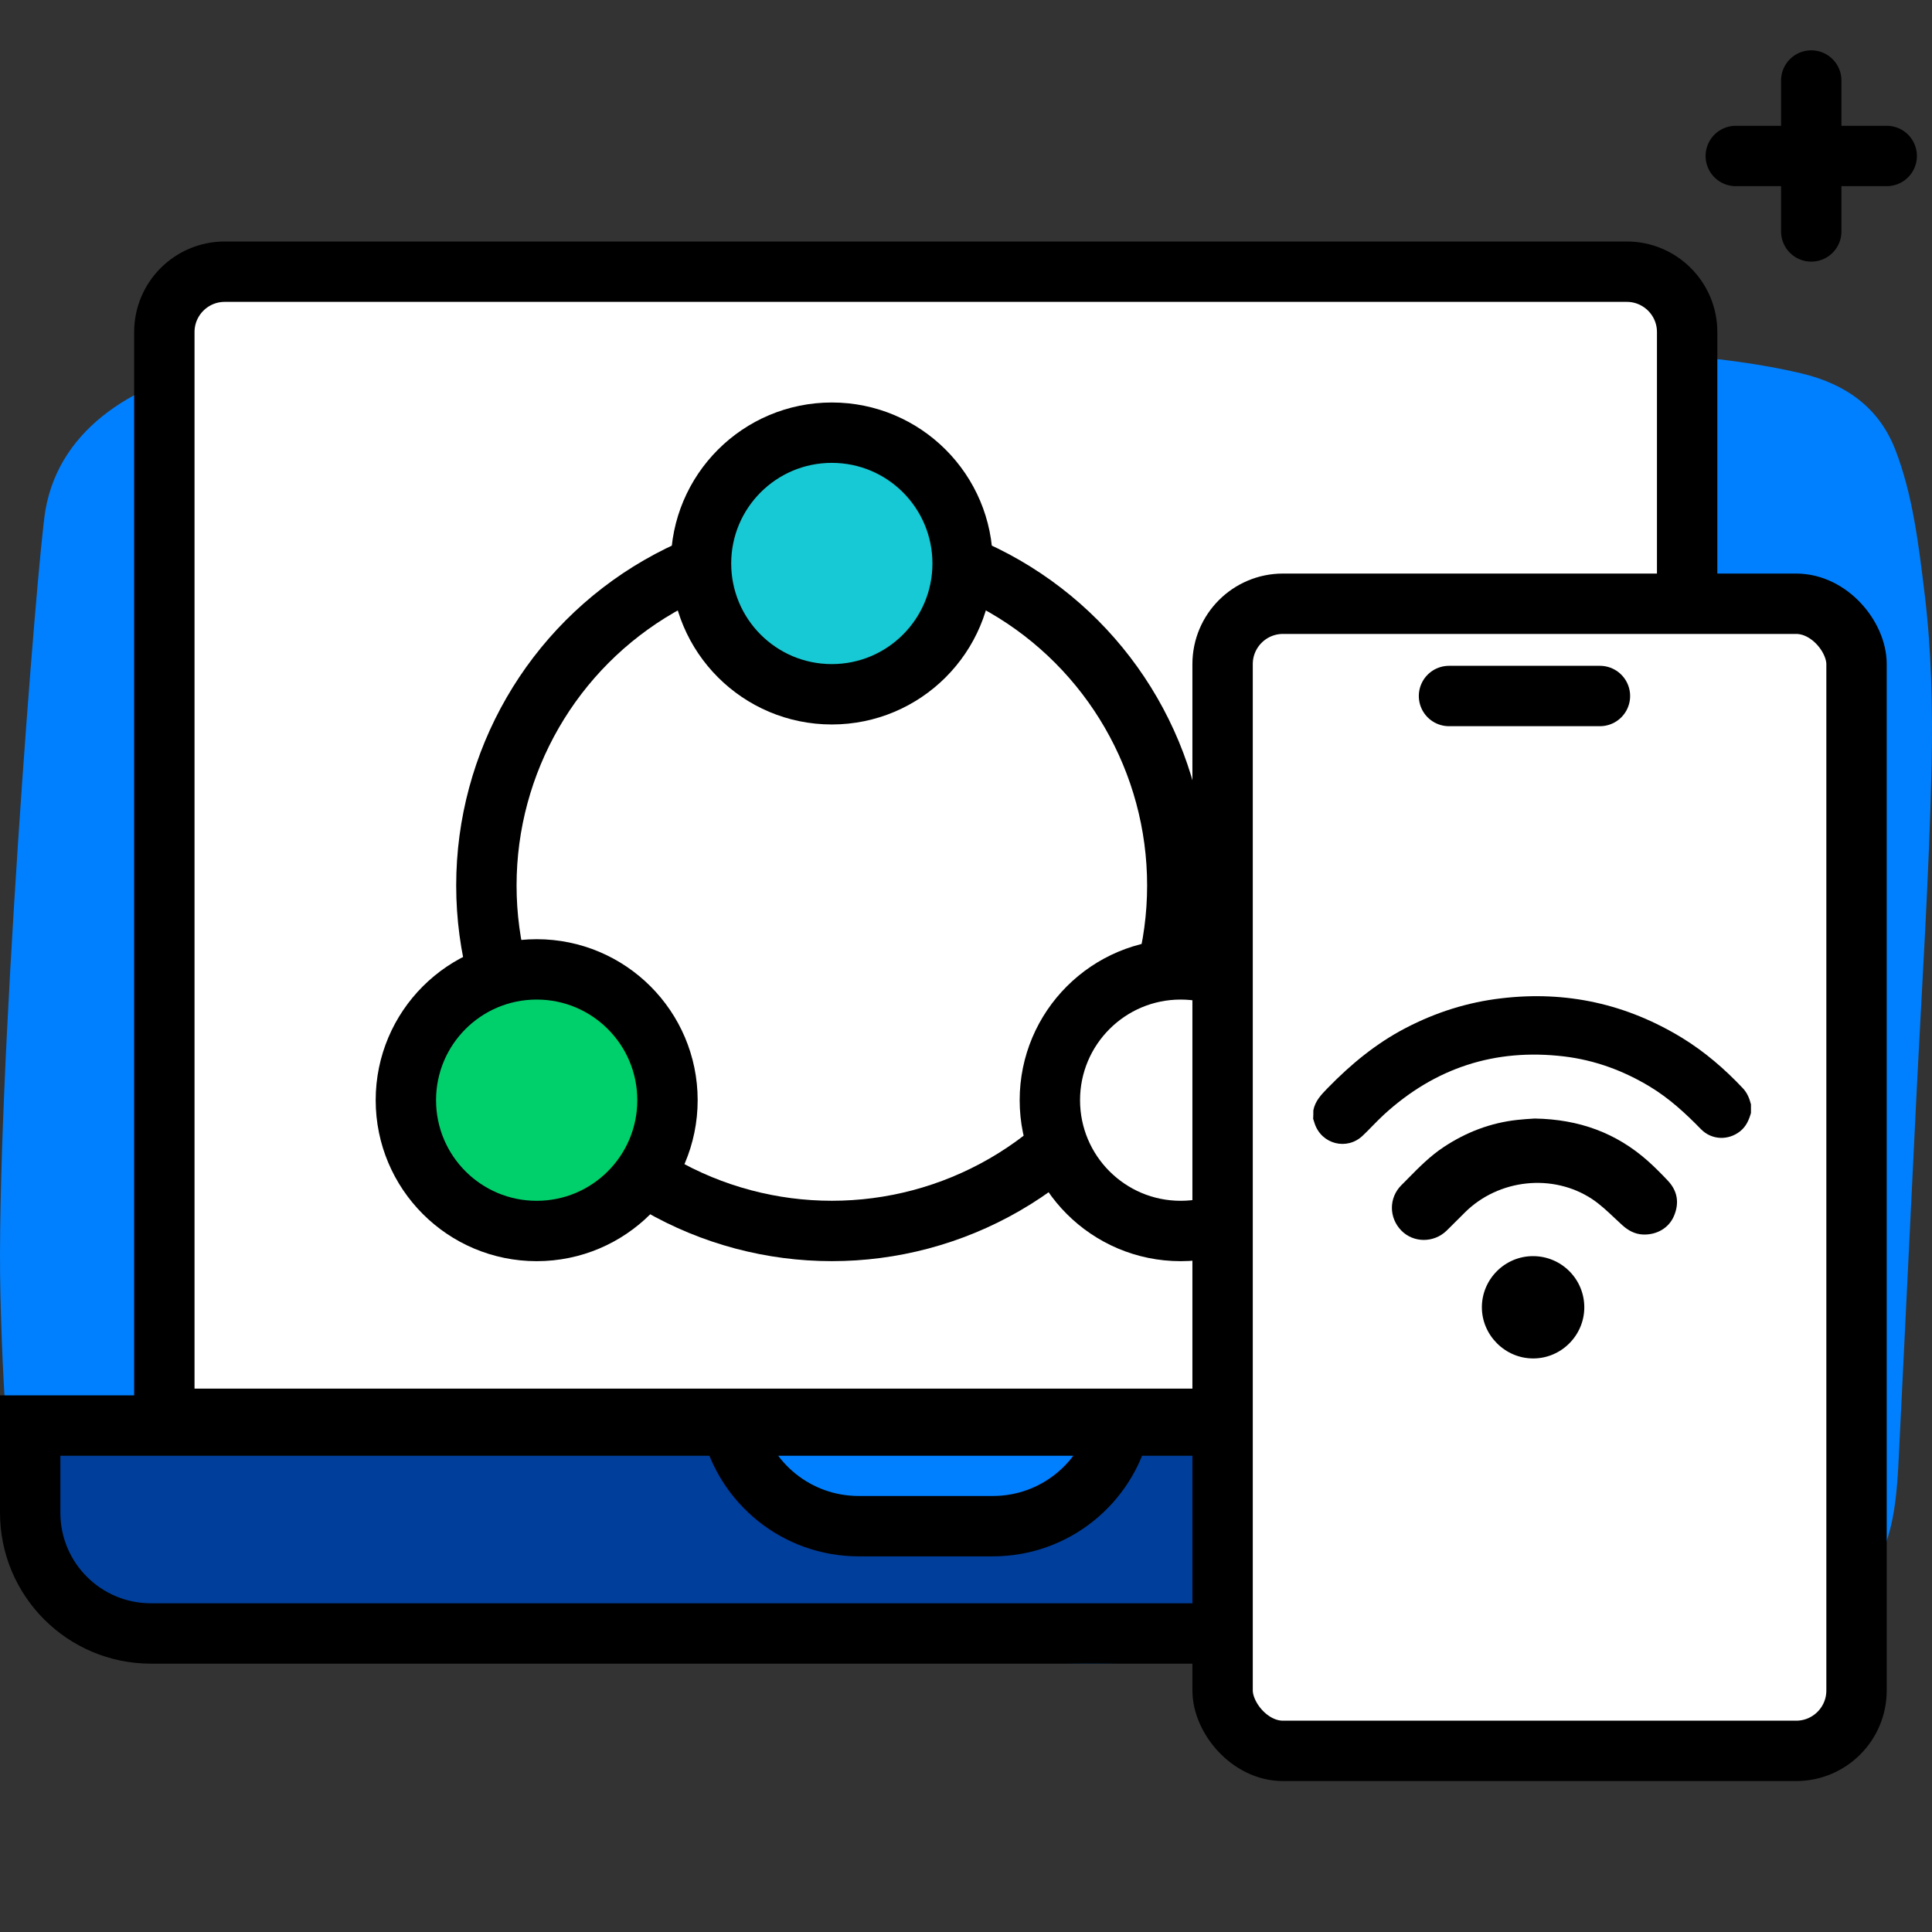 <svg width="64" height="64" viewBox="0 0 64 64" fill="none" xmlns="http://www.w3.org/2000/svg">
<rect x="0" y="0" width="64" height="64" fill="#333333" stroke="none"/>
<g clip-path="url(#clip0_1462_20125)">
<path d="M63.756 19.67C63.563 18.09 63.367 16.391 62.781 14.888C62.246 13.517 61.163 12.722 59.671 12.368C57.835 11.935 55.884 11.765 53.998 11.668C50.033 11.464 22.231 11.848 18.249 11.684C14.674 11.537 10.89 11.376 7.367 12.075C4.602 12.623 2.002 14.094 1.507 16.886C1.24 18.394 -0.151 36.076 0.014 42.891C0.059 44.786 0.147 46.685 0.328 48.573C0.453 49.877 0.665 51.267 1.495 52.36C2.443 53.606 3.944 54.068 5.533 54.011C7.395 53.946 9.269 53.551 11.119 53.346C20.001 52.36 27.297 54.698 35.25 55.089C39.264 55.287 42.519 54.068 46.5 54.595C48.496 54.859 50.946 54.296 52.937 54.592C54.669 54.848 56.468 55.022 58.187 54.595C59.551 54.257 60.845 53.562 61.71 52.504C62.781 51.192 62.835 49.575 62.913 47.993C63.097 44.215 63.282 40.435 63.467 36.657C63.651 32.878 63.905 29.097 63.988 25.317C64.025 23.436 63.983 21.546 63.756 19.67Z" fill="#0080FF"/>
<path d="M60 2.667V7.667" stroke="black" stroke-width="2" stroke-linecap="round" stroke-linejoin="round"/>
<path d="M57.5 5.167H62.5" stroke="black" stroke-width="2" stroke-linecap="round" stroke-linejoin="round"/>
<path d="M5.444 11C5.444 9.895 6.34 9 7.444 9H53.889C54.993 9 55.889 9.895 55.889 11V47H5.444V11Z" fill="white" stroke="black" stroke-width="2"/>
<path d="M1 47.223H60.333V50.111C60.333 52.321 58.542 54.111 56.333 54.111H5C2.791 54.111 1 52.321 1 50.111V47.223Z" fill="#003E9B" stroke="black" stroke-width="2"/>
<path d="M37.106 47.223C36.655 49.134 34.938 50.556 32.889 50.556H28.445C26.396 50.556 24.679 49.134 24.227 47.223H37.106Z" fill="#0080FF" stroke="black" stroke-width="2"/>
<circle cx="27.556" cy="29.333" r="11.444" fill="white" stroke="black" stroke-width="2"/>
<circle cx="27.555" cy="18.666" r="4.333" fill="#17C9D4" stroke="black" stroke-width="2" stroke-linecap="round" stroke-linejoin="round"/>
<circle cx="17.778" cy="36.445" r="4.333" fill="#00D06C" stroke="black" stroke-width="2" stroke-linejoin="round"/>
<circle cx="39.111" cy="36.445" r="4.333" fill="white" stroke="black" stroke-width="2"/>
<rect x="40.5" y="20" width="21" height="38" rx="2" fill="white" stroke="black" stroke-width="2"/>
<path d="M43.506 36.782C43.565 36.471 43.77 36.26 43.98 36.044L43.987 36.037C44.752 35.253 45.587 34.562 46.564 34.055C47.563 33.534 48.617 33.2 49.735 33.07C51.887 32.815 53.883 33.257 55.727 34.384C56.474 34.843 57.134 35.412 57.734 36.049C57.879 36.202 57.952 36.386 58.003 36.584V36.867C57.938 37.099 57.844 37.315 57.646 37.473C57.253 37.787 56.701 37.767 56.349 37.408C55.831 36.876 55.288 36.377 54.648 35.992C53.77 35.463 52.827 35.117 51.808 34.995C49.526 34.724 47.538 35.372 45.844 36.924C45.71 37.047 45.583 37.178 45.455 37.308L45.455 37.308C45.352 37.414 45.249 37.519 45.142 37.62C44.621 38.119 43.78 37.906 43.551 37.221C43.534 37.167 43.517 37.116 43.5 37.062C43.506 36.969 43.506 36.876 43.506 36.782Z" fill="black"/>
<path d="M50.842 37.053C52.317 37.078 53.541 37.532 54.58 38.452C54.812 38.658 55.03 38.879 55.245 39.106C55.571 39.448 55.636 39.848 55.452 40.281C55.285 40.677 54.886 40.912 54.427 40.895C54.158 40.884 53.934 40.762 53.736 40.581C53.651 40.504 53.567 40.425 53.483 40.346C53.247 40.123 53.011 39.901 52.745 39.723C51.44 38.859 49.644 39.058 48.532 40.159C48.481 40.21 48.43 40.261 48.379 40.312C48.227 40.465 48.075 40.617 47.92 40.768C47.498 41.178 46.821 41.176 46.419 40.762C46.006 40.337 46.003 39.681 46.422 39.261C46.463 39.221 46.503 39.181 46.543 39.14C46.574 39.109 46.605 39.077 46.635 39.046C47.008 38.668 47.379 38.291 47.827 37.996C48.568 37.506 49.378 37.194 50.264 37.098C50.454 37.077 50.641 37.065 50.775 37.057C50.793 37.056 50.81 37.055 50.826 37.054L50.842 37.053Z" fill="black"/>
<path d="M50.791 45C51.72 45 52.482 44.236 52.482 43.307C52.482 42.37 51.723 41.611 50.783 41.611C49.854 41.611 49.092 42.37 49.089 43.301C49.087 44.23 49.86 45.003 50.791 45Z" fill="black"/>
<path d="M48 23.056H53" stroke="black" stroke-width="2" stroke-linecap="round" stroke-linejoin="round"/>
</g>
<defs>
<clipPath id="clip0_1462_20125">
<rect width="64" height="64" fill="white"/>
</clipPath>
</defs>
</svg>
